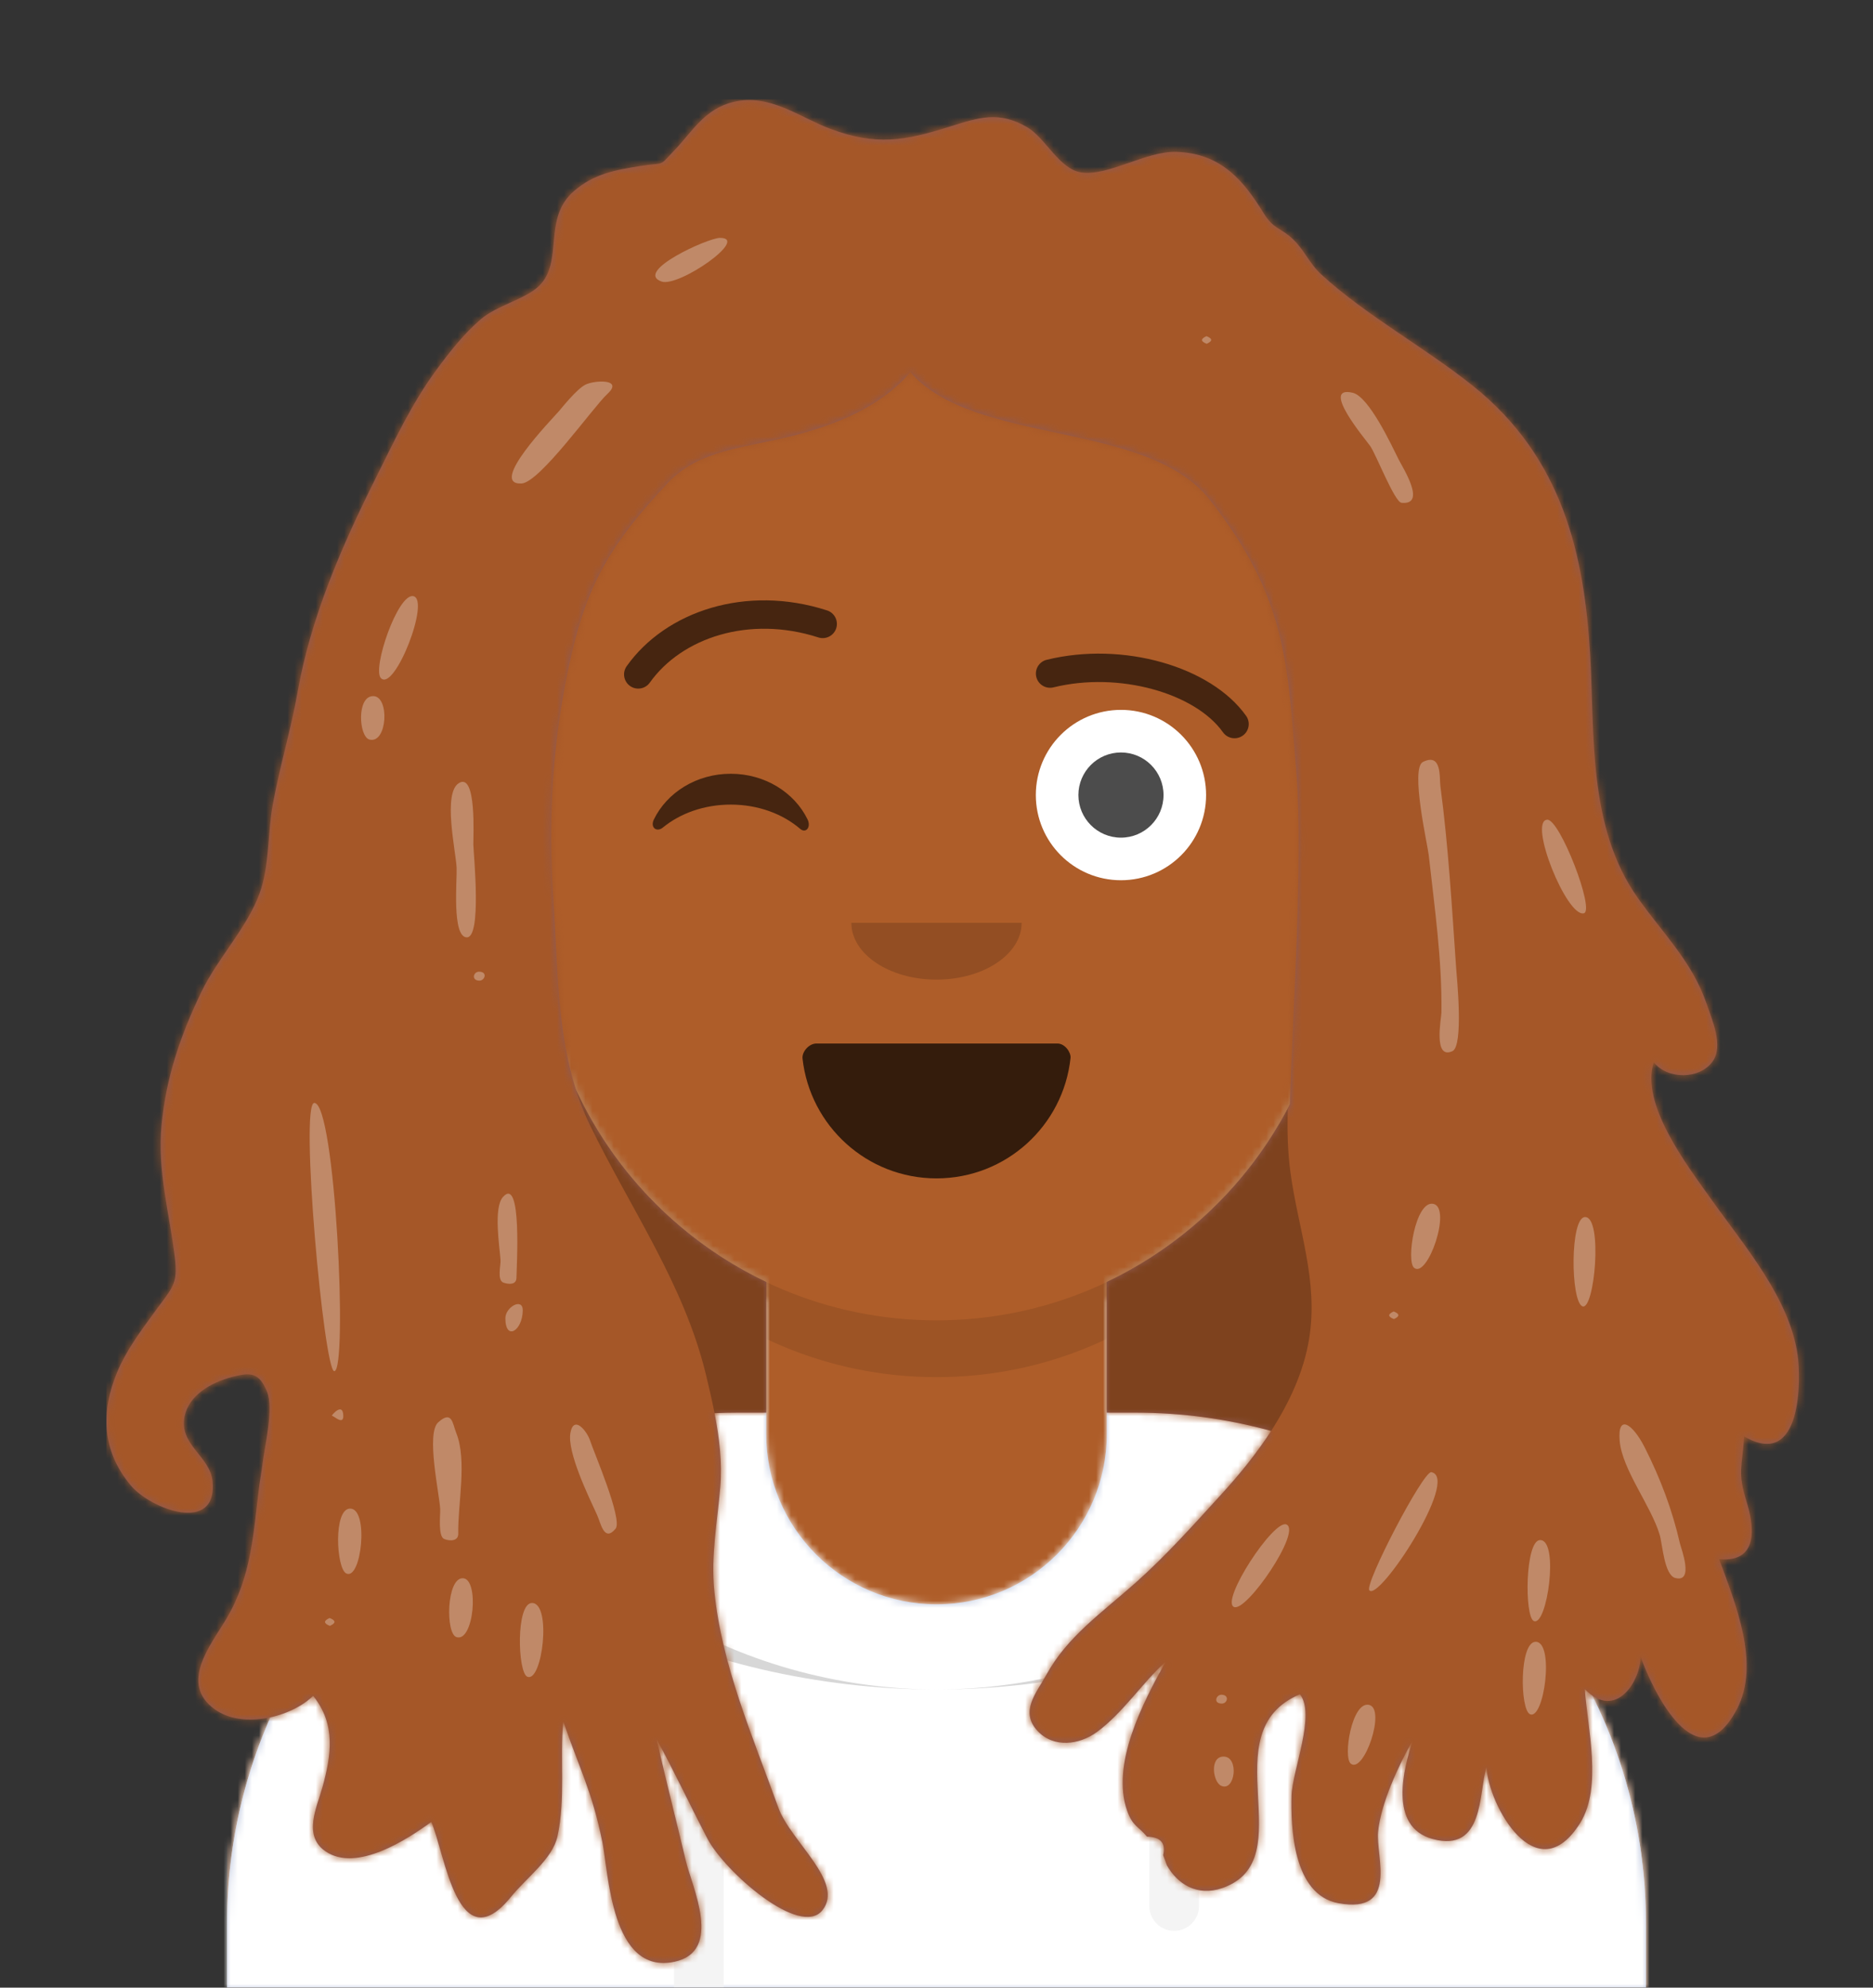 <svg width="264px" height="280px" viewBox="0 0 264 280" version="1.1" xmlns="http://www.w3.org/2000/svg" xmlns:xlink="http://www.w3.org/1999/xlink" data-reactroot=""><rect x="0" y="0" width="264" height="280" fill="#333333" stroke="none"/><desc>Created with getavataaars.com</desc><defs><circle id="path-1" cx="120" cy="120" r="120"></circle><path d="M12,160 C12,226.274 65.726,280 132,280 C198.274,280 252,226.274 252,160 L264,160 L264,-1.42108547e-14 L-3.19744231e-14,-1.42108547e-14 L-3.19744231e-14,160 L12,160 Z" id="path-3"></path><path d="M124,144.611 L124,163 L128,163 L128,163 C167.765,163 200,195.235 200,235 L200,244 L0,244 L0,235 C-4.86974701e-15,195.235 32.235,163 72,163 L72,163 L76,163 L76,144.611 C58.763,136.422 46.372,119.687 44.305,99.881 C38.48,99.058 34,94.052 34,88 L34,74 C34,68.054 38.325,63.118 44,62.166 L44,56 L44,56 C44,25.072 69.072,5.68137151e-15 100,0 L100,0 L100,0 C130.928,-5.68137151e-15 156,25.072 156,56 L156,62.166 C161.675,63.118 166,68.054 166,74 L166,88 C166,94.052 161.52,99.058 155.695,99.881 C153.628,119.687 141.237,136.422 124,144.611 Z" id="path-5"></path></defs><g id="Avataaar" stroke="none" stroke-width="1" fill="none" fill-rule="evenodd"><g transform="translate(-825, -1100)" id="Avataaar/Circle"><g transform="translate(825, 1100)"><g id="Mask"></g><g id="Avataaar" stroke-width="1" fill-rule="evenodd" mask="url(#mask-4)"><g id="Body" transform="translate(32, 36)"><mask id="mask-6" fill="white"><use xlink:href="#path-5"></use></mask><use fill="#D0C6AC" xlink:href="#path-5"></use><g id="Skin/👶🏽-03-Brown" mask="url(#mask-6)" fill="#AE5D29"><g transform="translate(0, 0)" id="Color"><rect x="0" y="0" width="264" height="280"></rect></g></g><path d="M156,79 L156,102 C156,132.928 130.928,158 100,158 C69.072,158 44,132.928 44,102 L44,79 L44,94 C44,124.928 69.072,150 100,150 C130.928,150 156,124.928 156,94 L156,79 Z" id="Neck-Shadow" fill-opacity="0.1" fill="#000000" mask="url(#mask-6)"></path></g><g id="Clothing/Hoodie" transform="translate(0, 170)"><defs><path d="M108,13.071 C90.081,15.076 76.28,20.552 76.004,34.645 C50.146,45.568 32,71.165 32,100.999 L32,100.999 L32,110 L232,110 L232,100.999 C232,71.165 213.854,45.568 187.996,34.645 C187.72,20.552 173.919,15.076 156,13.071 L156,32 L156,32 C156,45.255 145.255,56 132,56 L132,56 C118.745,56 108,45.255 108,32 L108,13.071 Z" id="react-path-45"></path></defs><mask id="react-mask-46" fill="white"><use xlink:href="#react-path-45"></use></mask><use id="Hoodie" fill="#B7C1DB" fill-rule="evenodd" xlink:href="#react-path-45"></use><g id="Color/Palette/Gray-01" mask="url(#react-mask-46)" fill-rule="evenodd" fill="#FFFFFF"><rect id="🖍Color" x="0" y="0" width="264" height="110"></rect></g><path d="M102,61.739 L102,110 L95,110 L95,58.15 C97.204,59.46 99.547,60.661 102,61.739 Z M169,58.15 L169,98.5 C169,100.433 167.433,102 165.5,102 C163.567,102 162,100.433 162,98.5 L162,61.739 C164.453,60.661 166.796,59.46 169,58.15 Z" id="Straps" fill="#F4F4F4" fill-rule="evenodd" mask="url(#react-mask-46)"></path><path d="M90.96,12.724 C75.909,15.571 65.5,21.243 65.5,32.308 C65.5,52.02 98.538,68 132,68 C165.462,68 198.5,52.02 198.5,32.308 C198.5,21.243 188.091,15.571 173.04,12.724 C182.125,16.074 188,21.706 188,31.077 C188,51.469 160.179,68 132,68 C103.821,68 76,51.469 76,31.077 C76,21.706 81.875,16.074 90.96,12.724 Z" id="Shadow" fill-opacity="0.16" fill="#000000" fill-rule="evenodd" mask="url(#react-mask-46)"></path></g><g id="Face" transform="translate(76, 82)" fill="#000000"><g id="Mouth/Smile" transform="translate(2, 52)"><defs><path d="M35.118,15.128 C36.176,24.62 44.226,32 54,32 C63.804,32 71.874,24.574 72.892,15.04 C72.974,14.273 72.117,13 71.043,13 C56.149,13 44.738,13 37.087,13 C36.007,13 35.012,14.178 35.118,15.128 Z" id="react-path-47"></path></defs><mask id="react-mask-48" fill="white"><use xlink:href="#react-path-47"></use></mask><use id="Mouth" fill-opacity="0.7" fill="#000000" fill-rule="evenodd" xlink:href="#react-path-47"></use><rect id="Teeth" fill="#FFFFFF" fill-rule="evenodd" mask="url(#react-mask-48)" x="39" y="2" width="31" height="16" rx="5"></rect><g id="Tongue" stroke-width="1" fill-rule="evenodd" mask="url(#react-mask-48)" fill="#FF4F6D"><g transform="translate(38, 24)"><circle cx="11" cy="11" r="11"></circle><circle cx="21" cy="11" r="11"></circle></g></g></g><g id="Nose/Default" transform="translate(28, 40)" fill-opacity="0.16"><path d="M16,8 C16,12.418 21.373,16 28,16 L28,16 C34.627,16 40,12.418 40,8" id="Nose"></path></g><g id="Eyes/Wink-Wacky-😜" transform="translate(0, 8)"><circle id="Cornea?-I-don&#x27;t-know" fill="#FFFFFF" cx="82" cy="22" r="12"></circle><circle id="Eye" fill-opacity="0.7" fill="#000000" cx="82" cy="22" r="6"></circle><path d="M16.16,25.447 C18.007,21.649 22.164,19 26.998,19 C31.814,19 35.959,21.63 37.815,25.407 C38.367,26.529 37.582,27.447 36.791,26.767 C34.34,24.66 30.859,23.344 26.998,23.344 C23.257,23.344 19.874,24.579 17.438,26.572 C16.547,27.3 15.62,26.558 16.16,25.447 Z" id="Winky-Doodle" fill-opacity="0.6" fill="#000000"></path></g><g id="Eyebrow/Outline/Up-Down" fill-opacity="0.6" fill-rule="nonzero"><path d="M15.591,14.162 C20.087,7.836 29.603,4.654 39.347,7.796 C40.399,8.135 41.526,7.557 41.865,6.506 C42.204,5.455 41.626,4.328 40.575,3.989 C29.167,0.31 17.836,4.099 12.331,11.845 C11.691,12.745 11.902,13.994 12.803,14.634 C13.703,15.274 14.952,15.062 15.591,14.162 Z" id="Eyebrow"></path><path d="M73.638,21.158 C77.553,15.649 88.285,12.56 97.53,14.83 C98.603,15.094 99.686,14.438 99.95,13.365 C100.213,12.292 99.557,11.209 98.484,10.946 C87.748,8.309 75.319,11.886 70.377,18.841 C69.737,19.741 69.948,20.99 70.849,21.629 C71.749,22.269 72.998,22.058 73.638,21.158 Z" id="Eyebrow" transform="translate(85.008, 16.038) scale(-1, 1) translate(-85.008, -16.038) "></path></g></g><g id="Top" stroke-width="1" fill-rule="evenodd"><defs><rect id="react-path-51" x="0" y="0" width="264" height="280"></rect><path d="M85.718,185.073 C86.806,185.025 87.9,185 89,185 L89,185 L93,185 L93,166.611 C81.229,161.019 71.718,151.441 66.211,139.622 C63.447,131.014 63.611,121.687 63.001,112.826 C62.196,101.146 62.889,89.748 65.537,78.248 C67.926,67.872 71.361,62.307 79.163,53.993 C83.522,49.347 90.068,49.078 96.583,47.429 C103.176,45.76 109.194,43.219 113.318,38.439 C122.401,48.85 146.672,45.103 155.554,56.449 C166.356,70.247 166.477,79.15 167.747,95.092 C168.7,107.043 167.219,128.656 166.804,141.63 C161.186,152.525 152.097,161.339 141,166.611 L141,185 L145,185 C151.636,185 158.062,185.898 164.163,187.578 C162.113,190.752 159.669,193.757 157.112,196.551 C153.281,200.739 149.431,205.07 145.112,208.918 C140.171,213.319 135.444,216.515 132.444,222 C131.086,224.483 128.707,227.094 131.225,229.817 C133.524,232.304 137.149,231.792 139.61,229.992 C143.247,227.333 145.948,223.134 149.3,220.077 C146.062,225.892 141.558,234.561 143.871,241.082 C144.657,243.299 145.456,243.255 146.672,244.733 C148.591,244.776 149.35,245.644 148.948,247.338 C149.128,247.822 149.308,248.305 149.489,248.789 C150.944,251.383 153.731,253.2 157.269,251.977 C168.829,247.983 155.493,230.016 168.221,224.675 C170.499,227.504 167.135,235.454 167.044,238.931 C166.933,243.218 167.166,252.944 173.686,254.11 C182.182,255.63 178.905,247.513 179.241,244.06 C179.63,240.044 182.101,234.748 184.112,231.191 C182.889,234.971 180.603,243.345 186.928,245.061 C194.245,247.047 193.409,238.475 194.52,234.91 C194.749,240.186 201.565,252.66 207.725,242.807 C210.898,237.731 208.734,229.366 208.386,223.953 C212.799,228.513 216.326,222.602 216.224,219.323 C217.902,224.075 224.207,237.325 229.795,226.808 C233.193,220.413 229.569,211.823 227.312,205.648 C233.256,206.168 232.062,200.412 231.176,197.553 C229.869,193.331 230.567,192.712 230.836,188.347 C239.086,193.152 238.833,180.113 238.378,176.915 C237.232,168.864 230.969,161.654 226.135,154.863 C222.669,149.992 216.2,141.511 218.097,135.637 C220.054,138.105 224.604,138.079 226.413,135.495 C227.945,133.307 226.322,129.699 225.582,127.513 C223.562,121.533 219.523,117.669 215.872,112.532 C208.764,102.531 209.786,89.399 209.129,78.219 C208.31,64.27 205.315,50.539 192.649,40.392 C185.862,34.955 177.591,30.478 171.279,24.71 C169.557,23.137 168.829,21.189 167.213,19.672 C165.4,17.971 164.553,18.374 163.055,15.951 C160.387,11.637 157.253,7.597 150.804,7.394 C146.585,7.262 141.249,10.823 137.446,10.303 C134.324,9.876 132.352,5.424 129.79,3.93 C125.824,1.618 123.056,2.516 118.818,3.855 C112.509,5.849 108.488,6.544 102.063,4.161 C97.691,2.539 93.565,-0.846 88.402,0.357 C84.352,1.302 82.544,4.57 80.158,7.075 C77.697,9.661 78.887,8.806 75.289,9.38 C71.608,9.968 68.702,10.502 65.91,12.912 C61.398,16.807 64.524,22.867 60.957,26.301 C59.032,28.155 55.022,29.038 52.792,30.955 C50.358,33.047 48.368,35.59 46.544,38.066 C42.993,42.888 40.568,48.144 37.964,53.346 C33.121,63.027 28.803,73.017 26.962,83.418 C26.017,88.765 24.424,93.995 23.45,99.33 C22.7,103.445 23.02,107.952 21.554,111.947 C19.815,116.686 15.655,121.043 13.402,125.704 C10.414,131.887 8.408,137.819 7.772,144.475 C7.148,151.019 8.885,156.786 9.651,163.202 C10.094,166.919 9.327,167.341 6.771,170.849 C4.804,173.549 2.811,176.222 1.546,179.227 C-0.815,184.842 -0.684,190.304 3.425,195.24 C6.245,198.628 15.724,202.173 14.948,194.622 C14.587,191.114 10.176,189.527 11.019,185.503 C11.602,182.715 14.443,180.787 17.892,179.925 C20.328,179.317 21.528,179.343 22.627,182.015 C23.623,184.436 22.302,189.721 21.996,192.266 C21.874,193.288 21.692,194.185 21.569,195.132 C20.701,201.806 20.541,207.947 16.887,214.076 C14.643,217.842 10.251,223.149 15.259,226.779 C19.218,229.649 26.049,227.9 29.136,224.897 C32.392,228.924 31.668,233.32 30.45,237.766 C29.694,240.526 27.626,244.568 30.881,246.799 C35.289,249.82 42.484,245.061 45.789,242.66 C47.699,246.927 49.492,262.486 57.024,253.211 C59.222,250.506 62.882,247.867 63.579,244.677 C64.735,239.387 63.905,233.819 64.383,228.475 C66.787,235.472 68.421,238.262 69.893,245.445 C70.777,249.766 71.124,264.264 80.067,262.355 C86.947,260.886 82.547,251.831 81.668,248.14 C79.985,241.071 79.172,238.077 77.546,231 C80.079,235.626 82.292,240.371 84.725,245.034 C87.116,249.614 97.804,259.061 100.931,255.084 C104.058,251.106 96.435,245.439 94.701,240.624 C91.092,230.6 86.72,220.618 85.684,210.116 C85.185,205.067 86.12,200.404 86.53,195.413 C86.81,192.004 86.389,188.511 85.718,185.073 Z" id="react-path-52"></path></defs><mask id="react-mask-50" fill="white"><use xlink:href="#react-path-51"></use></mask><g id="Mask"></g><g id="Top/Long-Hair/Dreads" mask="url(#react-mask-50)"><g transform="translate(-1, 0)"><g id="template-for-hairstyles" stroke-width="1" fill-rule="evenodd" transform="translate(63, 87)"></g><g id="Hair" stroke-width="1" fill-rule="evenodd" transform="translate(16, 14)"><mask id="react-mask-49" fill="white"><use xlink:href="#react-path-52"></use></mask><use id="No-Woman" fill="#8D5A5A" xlink:href="#react-path-52"></use><g id="Skin/👶🏽-03-Brown" mask="url(#react-mask-49)" fill="#A55728"><g transform="translate(0, 0) " id="Color"><rect x="0" y="0" width="264" height="280"></rect></g></g><path d="M85.718,185.073 C86.806,185.025 87.9,185 89,185 L89,185 L93,185 L93,166.611 C81.229,161.019 71.718,151.441 66.211,139.622 C66.744,141.28 67.385,142.912 68.162,144.509 C73.917,156.342 81.418,166.921 84.488,179.59 C84.923,181.387 85.357,183.222 85.718,185.073 Z M164.163,187.578 C158.062,185.898 151.636,185 145,185 L145,185 L141,185 L141,166.611 C151.901,161.433 160.863,152.836 166.502,142.207 C166.425,145.201 166.492,148.179 166.875,151.056 C167.945,159.1 170.876,166.366 169.516,174.636 C168.771,179.168 166.79,183.511 164.163,187.578 Z" id="Shadows" fill-opacity="0.24" fill="#000000" mask="url(#react-mask-49)"></path><path d="M49.361,108.248 C49.236,105.826 47.381,97.711 49.689,96.309 C52.218,94.772 51.691,104.016 51.717,104.963 C51.761,106.5 52.928,118.098 50.79,118.047 C48.658,117.996 49.443,109.828 49.361,108.248 Z M57.795,165.998 C57.786,167.012 56.723,166.951 55.963,166.686 C55.026,166.358 55.6,164.202 55.55,163.495 C55.42,161.636 54.527,156.157 55.89,154.622 C58.616,151.553 57.806,164.57 57.795,165.998 Z M32.121,179.161 C34.05,179.107 32.265,141.329 29.3,141.371 C27.217,141.401 30.661,179.198 32.121,179.161 Z M34.353,198.516 C31.956,198.516 32.396,206.978 33.808,207.655 C35.948,208.68 37.035,198.516 34.353,198.516 Z M49.59,202.055 C49.611,203.113 48.411,203.129 47.611,202.799 C46.702,202.423 47.082,199.293 47.047,198.599 C46.933,196.411 45.03,187.927 46.761,186.368 C48.735,184.59 48.778,186.541 49.309,187.866 C50.873,191.769 49.506,197.898 49.59,202.055 Z M190.242,122.333 C190.352,123.796 191.311,133.351 189.718,134.079 C186.976,135.333 188.157,129.429 188.168,128.666 C188.275,121.229 187.199,113.854 186.381,106.457 C186.226,105.052 183.756,94.232 185.565,93.335 C188.272,91.994 187.868,95.581 188.023,96.745 C189.152,105.214 189.651,113.824 190.242,122.333 Z M187.023,155.587 C184.491,155.085 183.165,163.681 184.321,164.603 C186.238,166.133 189.67,156.113 187.023,155.587 Z M186.755,193.385 C185.616,193.159 177.322,209.118 178.004,210.02 C179.304,211.739 190.834,194.2 186.755,193.385 Z M166.333,200.759 C164.551,199.956 156.999,211.51 158.927,212.378 C160.675,213.164 168.488,201.726 166.333,200.759 Z M208.425,157.447 C206.274,157.447 206.37,169.269 208.025,170.015 C209.736,170.786 210.967,157.447 208.425,157.447 Z M178.14,48.844 C177.531,47.974 170.965,40.223 175.668,41.331 C177.959,41.87 181.116,48.683 182.149,50.741 C182.743,51.924 186.134,57.201 182.541,56.827 C181.564,56.726 178.952,50.006 178.14,48.844 Z M155.048,33.356 C154.201,33.737 154.216,34.095 155.09,34.428 C155.937,34.047 155.922,33.69 155.048,33.356 Z M70.619,41.486 C68.614,43.33 61.076,54.005 58.493,54.112 C53.786,54.307 62.771,45.087 63.79,43.914 C64.245,43.387 66.276,40.822 67.512,40.191 C68.773,39.548 72.956,39.332 70.619,41.486 Z M43.254,69.981 C41.071,69.552 37.419,80.245 38.693,81.536 C40.617,83.486 45.701,70.466 43.254,69.981 Z M68.193,188.992 C68.605,190.333 72.824,200.072 71.764,201.353 C70.143,203.311 69.677,200.536 69.147,199.386 C67.969,196.831 64.909,190.54 65.401,187.85 C65.878,185.242 67.776,187.649 68.193,188.992 Z M59.986,211.816 C57.691,211.816 57.956,221.618 59.323,222.201 C61.439,223.103 62.801,211.816 59.986,211.816 Z M221.791,203.447 C221.928,204.05 223.845,209.009 221.128,208.291 C219.566,207.878 219.326,203.506 218.927,202.181 C217.698,198.095 213.647,193.018 213.295,188.987 C212.955,185.09 215.135,186.575 216.81,189.876 C219.046,194.283 220.723,198.747 221.791,203.447 Z M202.089,202.951 C199.957,202.941 199.854,213.724 201.187,214.353 C203.051,215.231 204.808,202.951 202.089,202.951 Z M208.25,114.654 C209.831,114.242 204.84,101.329 203.072,101.471 C200.377,101.688 205.848,115.274 208.25,114.654 Z M181.434,170.747 C180.587,171.128 180.602,171.485 181.477,171.818 C182.323,171.438 182.309,171.08 181.434,170.747 Z M157.216,225.987 C158.01,225.987 158.337,224.764 157.165,224.736 C156.39,224.743 155.981,225.987 157.216,225.987 Z M58.684,170.629 C58.714,168.72 56.215,170.12 56.231,171.73 C56.263,174.944 58.632,173.476 58.684,170.629 Z M52.519,122.883 C51.715,122.883 51.385,124.119 52.57,124.149 C53.354,124.143 53.767,122.883 52.519,122.883 Z M33.387,185.393 C33.309,183.452 31.686,185.436 31.777,185.439 C32.065,185.446 33.447,186.856 33.387,185.393 Z M37.6,84.063 C35.232,84.063 35.575,89.817 37.086,90.186 C39.606,90.802 39.951,84.063 37.6,84.063 Z M50.213,208.326 C47.927,208.326 47.773,216.14 49.35,216.626 C51.801,217.38 52.593,208.326 50.213,208.326 Z M31.457,213.932 C30.585,214.323 30.599,214.692 31.499,215.035 C32.372,214.644 32.357,214.277 31.457,213.932 Z M201.456,217.283 C199.136,217.283 199.226,226.836 200.651,227.481 C202.641,228.384 204.139,217.283 201.456,217.283 Z M177.946,226.162 C175.535,225.68 174.272,233.567 175.396,234.452 C177.248,235.911 180.421,226.656 177.946,226.162 Z M157.465,233.451 C155.468,233.451 155.958,237.026 157.111,237.558 C159.105,238.478 159.694,233.451 157.465,233.451 Z M86.48,19.509 C84.808,19.509 74.319,24.253 78.239,25.659 C80.636,26.518 90.737,19.509 86.48,19.509 Z" id="Highlights" fill-opacity="0.3" fill="#FFFFFF" mask="url(#react-mask-49)"></path></g><g id="Group-74" stroke-width="1" fill-rule="evenodd" transform="translate(44, 33)"></g></g></g></g></g></g></g></g></svg>